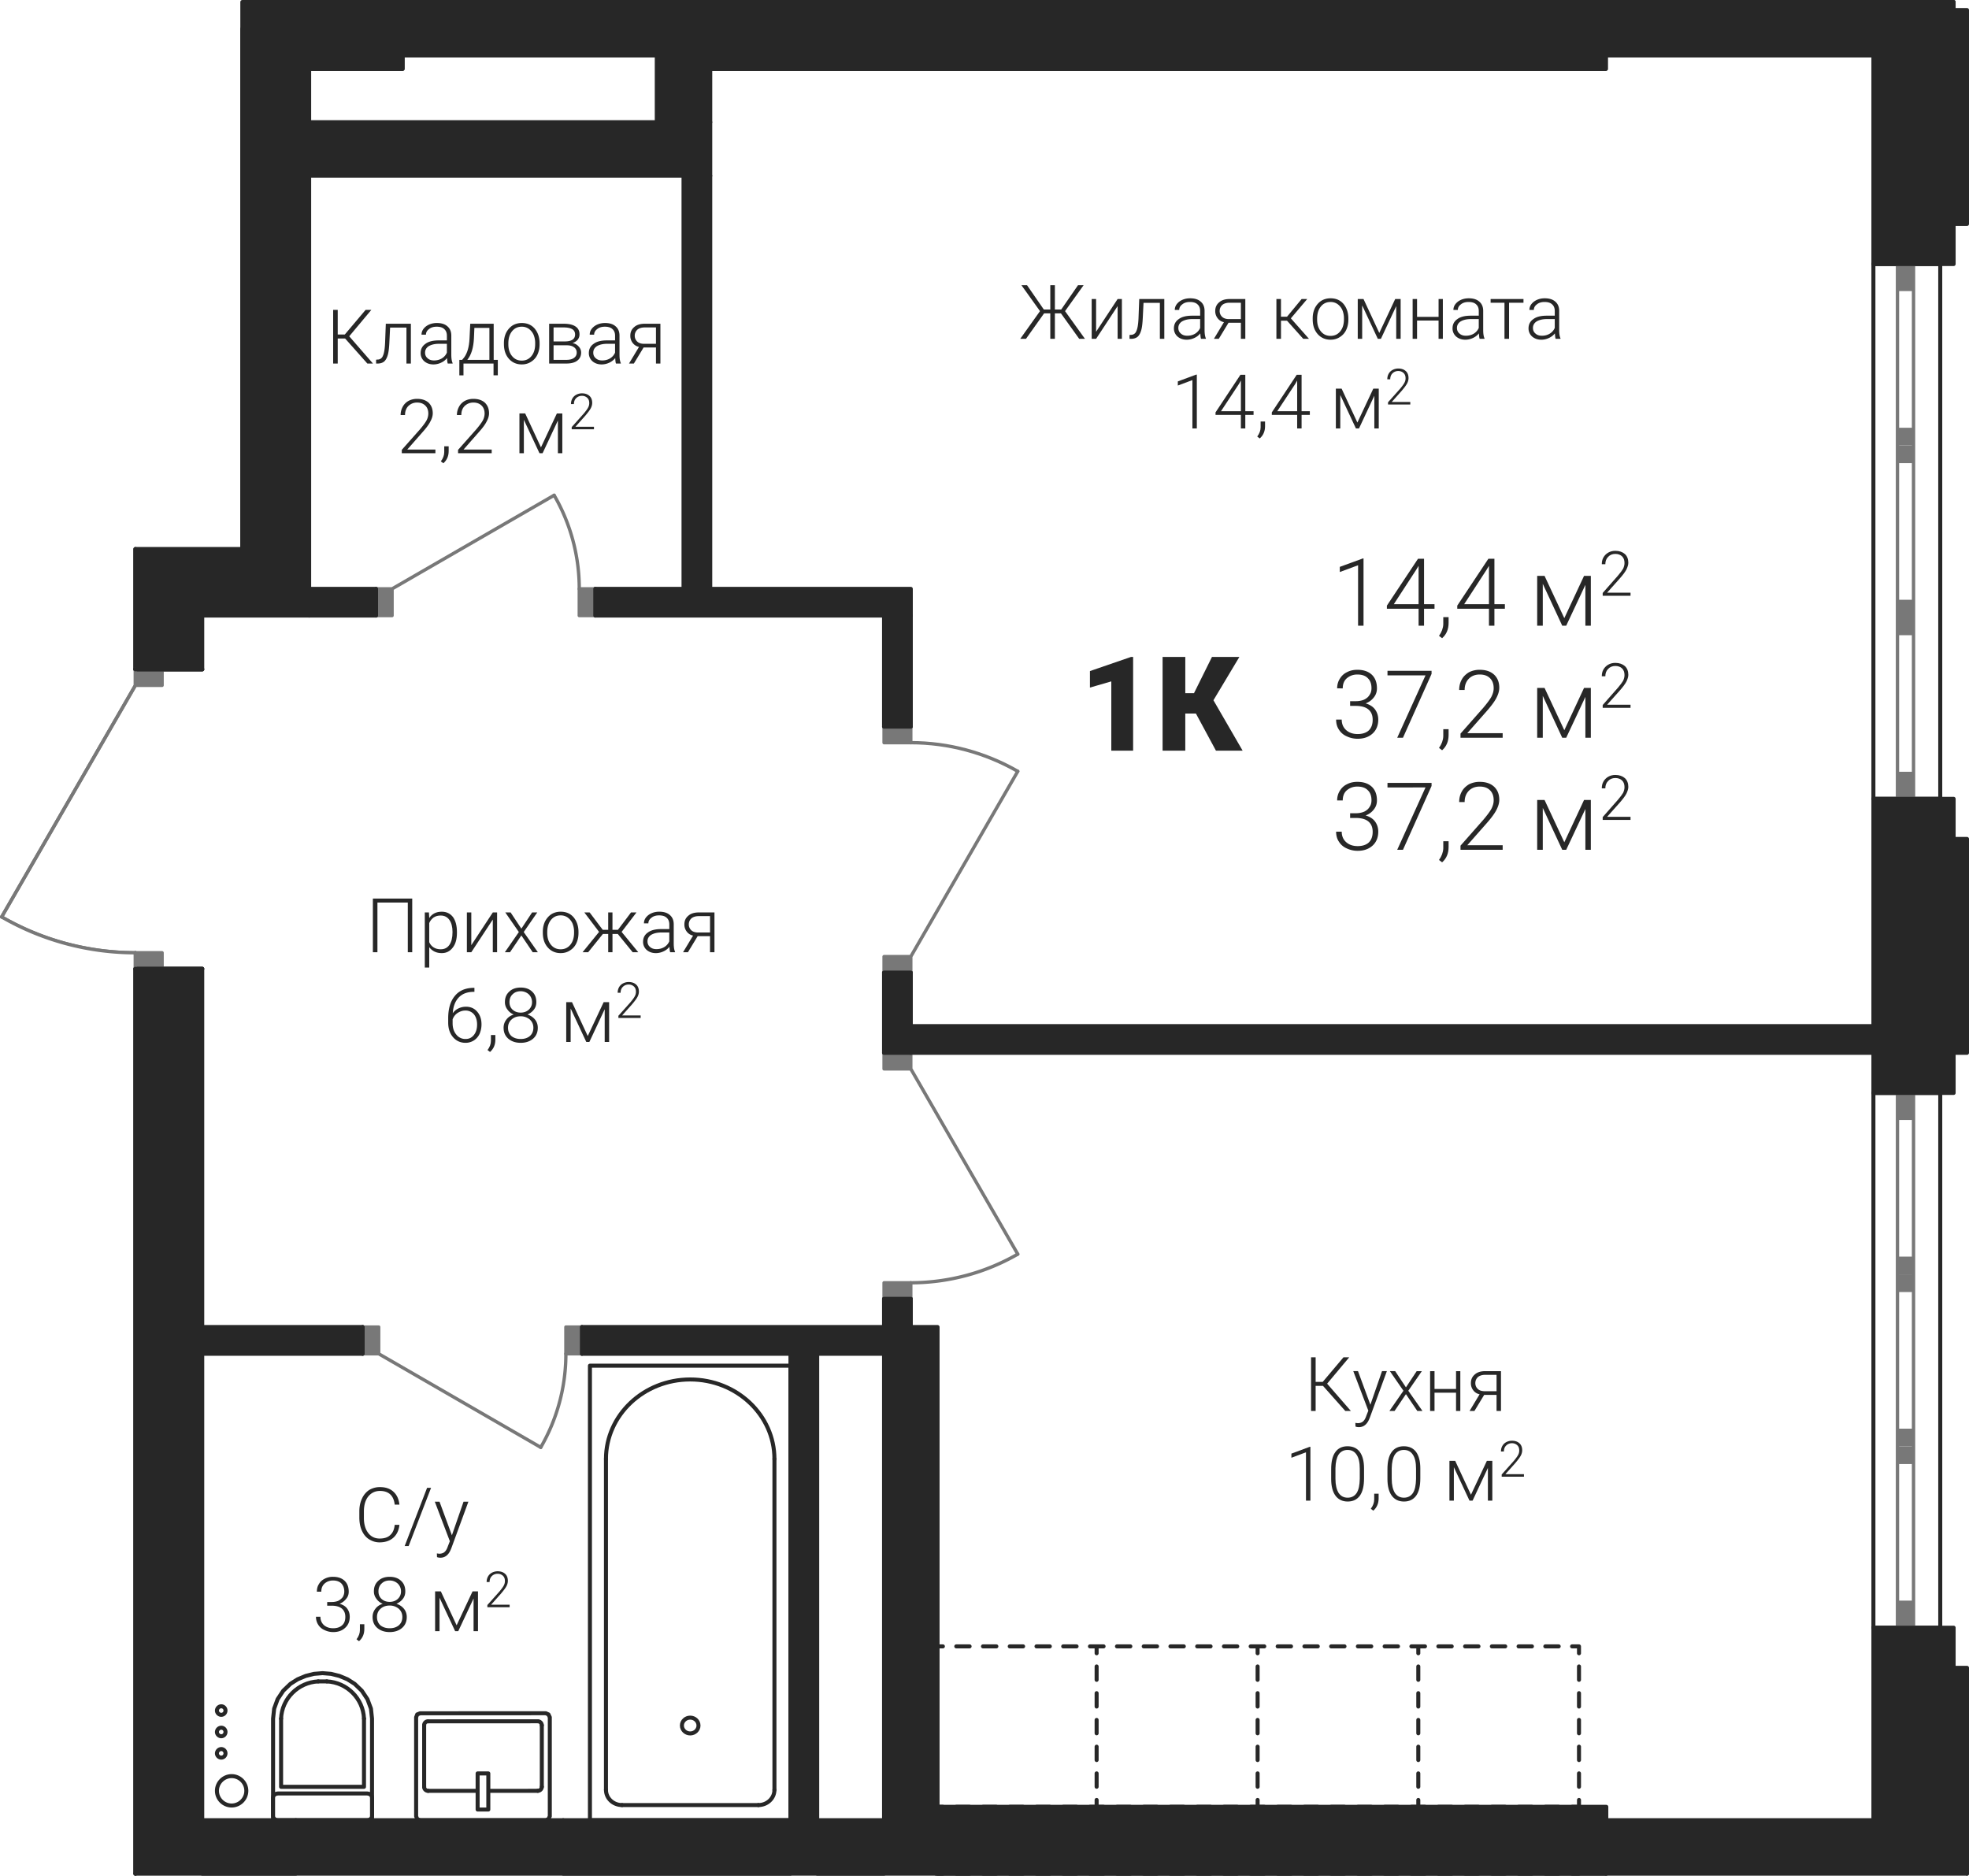 <?xml version='1.0' encoding='utf-8'?>
<ns0:svg xmlns:ns0="http://www.w3.org/2000/svg" xmlns:ns1="http://www.w3.org/1999/xlink" viewBox="0 0 208.737 198.851"><ns0:defs><ns0:clipPath id="a"><ns0:path d="M3121 1146h19v9h-19zm0 0" /></ns0:clipPath><ns0:clipPath id="b"><ns0:path d="m3057.793 1097.184 14.176-24.551v-14.453h11.336v-57.992h211.183v198.425h-222.52v-97.632l-4.933-.43-4.762-1.278z" clip-rule="evenodd" /></ns0:clipPath><ns0:clipPath id="c"><ns0:path d="M3121 1189h3v3h-3zm0 0" /></ns0:clipPath><ns0:clipPath id="d"><ns0:path d="m3057.793 1097.184 14.176-24.551v-14.453h11.336v-57.992h211.183v198.425h-222.52v-97.632l-4.933-.43-4.762-1.278z" clip-rule="evenodd" /></ns0:clipPath><ns0:clipPath id="e"><ns0:path d="M3137 1189h3v3h-3zm0 0" /></ns0:clipPath><ns0:clipPath id="f"><ns0:path d="m3057.793 1097.184 14.176-24.551v-14.453h11.336v-57.992h211.183v198.425h-222.52v-97.632l-4.933-.43-4.762-1.278z" clip-rule="evenodd" /></ns0:clipPath><ns0:clipPath id="g"><ns0:path d="M3129 1181h3v3h-3zm0 0" /></ns0:clipPath><ns0:clipPath id="h"><ns0:path d="m3057.793 1097.184 14.176-24.551v-14.453h11.336v-57.992h211.183v198.425h-222.52v-97.632l-4.933-.43-4.762-1.278z" clip-rule="evenodd" /></ns0:clipPath><ns0:clipPath id="i"><ns0:path d="M3114 1189h2v2h-2zm0 0" /></ns0:clipPath><ns0:clipPath id="j"><ns0:path d="m3057.793 1097.184 14.176-24.551v-14.453h11.336v-57.992h211.183v198.425h-222.52v-97.632l-4.933-.43-4.762-1.278z" clip-rule="evenodd" /></ns0:clipPath><ns0:clipPath id="k"><ns0:path d="M3114 1182h2v2h-2zm0 0" /></ns0:clipPath><ns0:clipPath id="l"><ns0:path d="m3057.793 1097.184 14.176-24.551v-14.453h11.336v-57.992h211.183v198.425h-222.52v-97.632l-4.933-.43-4.762-1.278z" clip-rule="evenodd" /></ns0:clipPath><ns0:clipPath id="m"><ns0:path d="M3102 1182h2v2h-2zm0 0" /></ns0:clipPath><ns0:clipPath id="n"><ns0:path d="m3057.793 1097.184 14.176-24.551v-14.453h11.336v-57.992h211.183v198.425h-222.52v-97.632l-4.933-.43-4.762-1.278z" clip-rule="evenodd" /></ns0:clipPath><ns0:clipPath id="o"><ns0:path d="M3102 1189h2v2h-2zm0 0" /></ns0:clipPath><ns0:clipPath id="p"><ns0:path d="m3057.793 1097.184 14.176-24.551v-14.453h11.336v-57.992h211.183v198.425h-222.52v-97.632l-4.933-.43-4.762-1.278z" clip-rule="evenodd" /></ns0:clipPath><ns0:clipPath id="q"><ns0:path d="M3092 1178h5v5h-5zm0 0" /></ns0:clipPath><ns0:clipPath id="r"><ns0:path d="m3057.793 1097.184 14.176-24.551v-14.453h11.336v-57.992h211.183v198.425h-222.52v-97.632l-4.933-.43-4.762-1.278z" clip-rule="evenodd" /></ns0:clipPath><ns0:clipPath id="s"><ns0:path d="M3087 1178h5v5h-5zm0 0" /></ns0:clipPath><ns0:clipPath id="t"><ns0:path d="m3057.793 1097.184 14.176-24.551v-14.453h11.336v-57.992h211.183v198.425h-222.52v-97.632l-4.933-.43-4.762-1.278z" clip-rule="evenodd" /></ns0:clipPath><ns0:clipPath id="u"><ns0:path d="M3063 1028h10v4h-10zm0 0" /></ns0:clipPath><ns0:clipPath id="v"><ns0:path d="m3057.793 1097.184 14.176-24.551v-14.453h11.336v-57.992h211.183v198.425h-222.52v-97.632l-4.933-.43-4.762-1.278z" clip-rule="evenodd" /></ns0:clipPath><ns0:clipPath id="w"><ns0:path d="M3063 1031h10v3h-10zm0 0" /></ns0:clipPath><ns0:clipPath id="x"><ns0:path d="m3057.793 1097.184 14.176-24.551v-14.453h11.336v-57.992h211.183v198.425h-222.52v-97.632l-4.933-.43-4.762-1.278z" clip-rule="evenodd" /></ns0:clipPath><ns0:clipPath id="y"><ns0:path d="M3080 1188h4v4h-4zm0 0" /></ns0:clipPath><ns0:clipPath id="z"><ns0:path d="m3057.793 1097.184 14.176-24.551v-14.453h11.336v-57.992h211.183v198.425h-222.52v-97.632l-4.933-.43-4.762-1.278z" clip-rule="evenodd" /></ns0:clipPath><ns0:clipPath id="A"><ns0:path d="M3080 1185h2v2h-2zm0 0" /></ns0:clipPath><ns0:clipPath id="B"><ns0:path d="m3057.793 1097.184 14.176-24.551v-14.453h11.336v-57.992h211.183v198.425h-222.52v-97.632l-4.933-.43-4.762-1.278z" clip-rule="evenodd" /></ns0:clipPath><ns0:clipPath id="C"><ns0:path d="M3080 1182h2v3h-2zm0 0" /></ns0:clipPath><ns0:clipPath id="D"><ns0:path d="m3057.793 1097.184 14.176-24.551v-14.453h11.336v-57.992h211.183v198.425h-222.52v-97.632l-4.933-.43-4.762-1.278z" clip-rule="evenodd" /></ns0:clipPath><ns0:clipPath id="E"><ns0:path d="M3080 1180h2v2h-2zm0 0" /></ns0:clipPath><ns0:clipPath id="F"><ns0:path d="m3057.793 1097.184 14.176-24.551v-14.453h11.336v-57.992h211.183v198.425h-222.52v-97.632l-4.933-.43-4.762-1.278z" clip-rule="evenodd" /></ns0:clipPath><ns0:clipPath id="G"><ns0:path d="M3095 1157h13v9h-13zm0 0" /></ns0:clipPath><ns0:clipPath id="H"><ns0:path d="m3057.793 1097.184 14.176-24.551v-14.453h11.336v-57.992h211.183v198.425h-222.52v-97.632l-4.933-.43-4.762-1.278z" clip-rule="evenodd" /></ns0:clipPath><ns0:clipPath id="L"><ns0:path d="M3091 1167h10v7h-10zm0 0" /></ns0:clipPath><ns0:clipPath id="M"><ns0:path d="m3057.793 1097.184 14.176-24.551v-14.453h11.336v-57.992h211.183v198.425h-222.52v-97.632l-4.933-.43-4.762-1.278z" clip-rule="evenodd" /></ns0:clipPath><ns0:clipPath id="Q"><ns0:path d="M3101 1172h1v1h-1zm0 0" /></ns0:clipPath><ns0:clipPath id="R"><ns0:path d="m3057.793 1097.184 14.176-24.551v-14.453h11.336v-57.992h211.183v198.425h-222.52v-97.632l-4.933-.43-4.762-1.278z" clip-rule="evenodd" /></ns0:clipPath><ns0:clipPath id="T"><ns0:path d="M3103 1168h6v5h-6zm0 0" /></ns0:clipPath><ns0:clipPath id="U"><ns0:path d="m3057.793 1097.184 14.176-24.551v-14.453h11.336v-57.992h211.183v198.425h-222.52v-97.632l-4.933-.43-4.762-1.278z" clip-rule="evenodd" /></ns0:clipPath><ns0:clipPath id="W"><ns0:path d="M3109 1166h3v5h-3zm0 0" /></ns0:clipPath><ns0:clipPath id="X"><ns0:path d="m3057.793 1097.184 14.176-24.551v-14.453h11.336v-57.992h211.183v198.425h-222.52v-97.632l-4.933-.43-4.762-1.278z" clip-rule="evenodd" /></ns0:clipPath><ns0:clipPath id="Z"><ns0:path d="M3196 1143h21v9h-21zm0 0" /></ns0:clipPath><ns0:clipPath id="aa"><ns0:path d="m3057.793 1097.184 14.176-24.551v-14.453h11.336v-57.992h211.183v198.425h-222.52v-97.632l-4.933-.43-4.762-1.278z" clip-rule="evenodd" /></ns0:clipPath><ns0:clipPath id="af"><ns0:path d="M3194 1153h15v8h-15zm0 0" /></ns0:clipPath><ns0:clipPath id="ag"><ns0:path d="m3057.793 1097.184 14.176-24.551v-14.453h11.336v-57.992h211.183v198.425h-222.52v-97.632l-4.933-.43-4.762-1.278z" clip-rule="evenodd" /></ns0:clipPath><ns0:clipPath id="aj"><ns0:path d="M3208 1159h1v1h-1zm0 0" /></ns0:clipPath><ns0:clipPath id="ak"><ns0:path d="m3057.793 1097.184 14.176-24.551v-14.453h11.336v-57.992h211.183v198.425h-222.52v-97.632l-4.933-.43-4.762-1.278z" clip-rule="evenodd" /></ns0:clipPath><ns0:clipPath id="al"><ns0:path d="M3211 1154h5v6h-5zm0 0" /></ns0:clipPath><ns0:clipPath id="am"><ns0:path d="m3057.793 1097.184 14.176-24.551v-14.453h11.336v-57.992h211.183v198.425h-222.52v-97.632l-4.933-.43-4.762-1.278z" clip-rule="evenodd" /></ns0:clipPath><ns0:clipPath id="an"><ns0:path d="M3216 1152h4v5h-4zm0 0" /></ns0:clipPath><ns0:clipPath id="ao"><ns0:path d="m3057.793 1097.184 14.176-24.551v-14.453h11.336v-57.992h211.183v198.425h-222.52v-97.632l-4.933-.43-4.762-1.278z" clip-rule="evenodd" /></ns0:clipPath><ns0:clipPath id="ap"><ns0:path d="M3165 1030h26v6h-26zm0 0" /></ns0:clipPath><ns0:clipPath id="aq"><ns0:path d="m3057.793 1097.184 14.176-24.551v-14.453h11.336v-57.992h211.183v198.425h-222.52v-97.632l-4.933-.43-4.762-1.278z" clip-rule="evenodd" /></ns0:clipPath><ns0:clipPath id="av"><ns0:path d="M3192 1031h32v5h-32zm0 0" /></ns0:clipPath><ns0:clipPath id="aw"><ns0:path d="m3057.793 1097.184 14.176-24.551v-14.453h11.336v-57.992h211.183v198.425h-222.52v-97.632l-4.933-.43-4.762-1.278z" clip-rule="evenodd" /></ns0:clipPath><ns0:clipPath id="aA"><ns0:path d="M3182 1039h15v8h-15zm0 0" /></ns0:clipPath><ns0:clipPath id="aB"><ns0:path d="m3057.793 1097.184 14.176-24.551v-14.453h11.336v-57.992h211.183v198.425h-222.52v-97.632l-4.933-.43-4.762-1.278z" clip-rule="evenodd" /></ns0:clipPath><ns0:clipPath id="aD"><ns0:path d="M3196 1045h1v1h-1zm0 0" /></ns0:clipPath><ns0:clipPath id="aE"><ns0:path d="m3057.793 1097.184 14.176-24.551v-14.453h11.336v-57.992h211.183v198.425h-222.52v-97.632l-4.933-.43-4.762-1.278z" clip-rule="evenodd" /></ns0:clipPath><ns0:clipPath id="aF"><ns0:path d="M3199 1041h5v5h-5zm0 0" /></ns0:clipPath><ns0:clipPath id="aG"><ns0:path d="m3057.793 1097.184 14.176-24.551v-14.453h11.336v-57.992h211.183v198.425h-222.52v-97.632l-4.933-.43-4.762-1.278z" clip-rule="evenodd" /></ns0:clipPath><ns0:clipPath id="aH"><ns0:path d="M3204 1039h4v4h-4zm0 0" /></ns0:clipPath><ns0:clipPath id="aI"><ns0:path d="m3057.793 1097.184 14.176-24.551v-14.453h11.336v-57.992h211.183v198.425h-222.52v-97.632l-4.933-.43-4.762-1.278z" clip-rule="evenodd" /></ns0:clipPath><ns0:clipPath id="aJ"><ns0:path d="M3097 1095h37v8h-37zm0 0" /></ns0:clipPath><ns0:clipPath id="aK"><ns0:path d="m3057.793 1097.184 14.176-24.551v-14.453h11.336v-57.992h211.183v198.425h-222.52v-97.632l-4.933-.43-4.762-1.278z" clip-rule="evenodd" /></ns0:clipPath><ns0:clipPath id="aO"><ns0:path d="M3105 1104h10v8h-10zm0 0" /></ns0:clipPath><ns0:clipPath id="aP"><ns0:path d="m3057.793 1097.184 14.176-24.551v-14.453h11.336v-57.992h211.183v198.425h-222.52v-97.632l-4.933-.43-4.762-1.278z" clip-rule="evenodd" /></ns0:clipPath><ns0:clipPath id="aR"><ns0:path d="M3115 1110h1v1h-1zm0 0" /></ns0:clipPath><ns0:clipPath id="aS"><ns0:path d="m3057.793 1097.184 14.176-24.551v-14.453h11.336v-57.992h211.183v198.425h-222.52v-97.632l-4.933-.43-4.762-1.278z" clip-rule="evenodd" /></ns0:clipPath><ns0:clipPath id="aT"><ns0:path d="M3117 1106h6v5h-6zm0 0" /></ns0:clipPath><ns0:clipPath id="aU"><ns0:path d="m3057.793 1097.184 14.176-24.551v-14.453h11.336v-57.992h211.183v198.425h-222.52v-97.632l-4.933-.43-4.762-1.278z" clip-rule="evenodd" /></ns0:clipPath><ns0:clipPath id="aV"><ns0:path d="M3123 1104h3v4h-3zm0 0" /></ns0:clipPath><ns0:clipPath id="aW"><ns0:path d="m3057.793 1097.184 14.176-24.551v-14.453h11.336v-57.992h211.183v198.425h-222.52v-97.632l-4.933-.43-4.762-1.278z" clip-rule="evenodd" /></ns0:clipPath><ns0:clipPath id="aX"><ns0:path d="M3092 1032h36v8h-36zm0 0" /></ns0:clipPath><ns0:clipPath id="aY"><ns0:path d="m3057.793 1097.184 14.176-24.551v-14.453h11.336v-57.992h211.183v198.425h-222.52v-97.632l-4.933-.43-4.762-1.278z" clip-rule="evenodd" /></ns0:clipPath><ns0:clipPath id="bb"><ns0:path d="M3100 1042h10v8h-10zm0 0" /></ns0:clipPath><ns0:clipPath id="bc"><ns0:path d="m3057.793 1097.184 14.176-24.551v-14.453h11.336v-57.992h211.183v198.425h-222.52v-97.632l-4.933-.43-4.762-1.278z" clip-rule="evenodd" /></ns0:clipPath><ns0:clipPath id="be"><ns0:path d="M3110 1048h1v1h-1zm0 0" /></ns0:clipPath><ns0:clipPath id="bf"><ns0:path d="m3057.793 1097.184 14.176-24.551v-14.453h11.336v-57.992h211.183v198.425h-222.52v-97.632l-4.933-.43-4.762-1.278z" clip-rule="evenodd" /></ns0:clipPath><ns0:clipPath id="bg"><ns0:path d="M3112 1043h6v6h-6zm0 0" /></ns0:clipPath><ns0:clipPath id="bh"><ns0:path d="m3057.793 1097.184 14.176-24.551v-14.453h11.336v-57.992h211.183v198.425h-222.52v-97.632l-4.933-.43-4.762-1.278z" clip-rule="evenodd" /></ns0:clipPath><ns0:clipPath id="bi"><ns0:path d="M3118 1041h3v5h-3zm0 0" /></ns0:clipPath><ns0:clipPath id="bj"><ns0:path d="m3057.793 1097.184 14.176-24.551v-14.453h11.336v-57.992h211.183v198.425h-222.52v-97.632l-4.933-.43-4.762-1.278z" clip-rule="evenodd" /></ns0:clipPath><ns0:clipPath id="bk"><ns0:path d="M3199 1059h4v8h-4zm0 0" /></ns0:clipPath><ns0:clipPath id="bl"><ns0:path d="m3057.793 1097.184 14.176-24.551v-14.453h11.336v-57.992h211.183v198.425h-222.52v-97.632l-4.933-.43-4.762-1.278z" clip-rule="evenodd" /></ns0:clipPath><ns0:clipPath id="bn"><ns0:path d="M3204 1059h6v8h-6zm0 0" /></ns0:clipPath><ns0:clipPath id="bo"><ns0:path d="m3057.793 1097.184 14.176-24.551v-14.453h11.336v-57.992h211.183v198.425h-222.52v-97.632l-4.933-.43-4.762-1.278z" clip-rule="evenodd" /></ns0:clipPath><ns0:clipPath id="bq"><ns0:path d="M3210 1065h2v3h-2zm0 0" /></ns0:clipPath><ns0:clipPath id="br"><ns0:path d="m3057.793 1097.184 14.176-24.551v-14.453h11.336v-57.992h211.183v198.425h-222.52v-97.632l-4.933-.43-4.762-1.278z" clip-rule="evenodd" /></ns0:clipPath><ns0:clipPath id="bt"><ns0:path d="M3212 1059h6v8h-6zm0 0" /></ns0:clipPath><ns0:clipPath id="bu"><ns0:path d="m3057.793 1097.184 14.176-24.551v-14.453h11.336v-57.992h211.183v198.425h-222.52v-97.632l-4.933-.43-4.762-1.278z" clip-rule="evenodd" /></ns0:clipPath><ns0:clipPath id="bv"><ns0:path d="M3217 1066h1v1h-1zm0 0" /></ns0:clipPath><ns0:clipPath id="bw"><ns0:path d="m3057.793 1097.184 14.176-24.551v-14.453h11.336v-57.992h211.183v198.425h-222.52v-97.632l-4.933-.43-4.762-1.278z" clip-rule="evenodd" /></ns0:clipPath><ns0:clipPath id="by"><ns0:path d="M3220 1061h7v6h-7zm0 0" /></ns0:clipPath><ns0:clipPath id="bz"><ns0:path d="m3057.793 1097.184 14.176-24.551v-14.453h11.336v-57.992h211.183v198.425h-222.52v-97.632l-4.933-.43-4.762-1.278z" clip-rule="evenodd" /></ns0:clipPath><ns0:clipPath id="bB"><ns0:path d="M3227 1058h4v6h-4zm0 0" /></ns0:clipPath><ns0:clipPath id="bC"><ns0:path d="m3057.793 1097.184 14.176-24.551v-14.453h11.336v-57.992h211.183v198.425h-222.52v-97.632l-4.933-.43-4.762-1.278z" clip-rule="evenodd" /></ns0:clipPath><ns0:clipPath id="bE"><ns0:path d="M3199 1070h5v9h-5zm0 0" /></ns0:clipPath><ns0:clipPath id="bF"><ns0:path d="m3057.793 1097.184 14.176-24.551v-14.453h11.336v-57.992h211.183v198.425h-222.52v-97.632l-4.933-.43-4.762-1.278z" clip-rule="evenodd" /></ns0:clipPath><ns0:clipPath id="bH"><ns0:path d="M3204 1071h6v8h-6zm0 0" /></ns0:clipPath><ns0:clipPath id="bI"><ns0:path d="m3057.793 1097.184 14.176-24.551v-14.453h11.336v-57.992h211.183v198.425h-222.52v-97.632l-4.933-.43-4.762-1.278z" clip-rule="evenodd" /></ns0:clipPath><ns0:clipPath id="bK"><ns0:path d="M3210 1077h2v3h-2zm0 0" /></ns0:clipPath><ns0:clipPath id="bL"><ns0:path d="m3057.793 1097.184 14.176-24.551v-14.453h11.336v-57.992h211.183v198.425h-222.52v-97.632l-4.933-.43-4.762-1.278z" clip-rule="evenodd" /></ns0:clipPath><ns0:clipPath id="bM"><ns0:path d="M3212 1070h5v9h-5zm0 0" /></ns0:clipPath><ns0:clipPath id="bN"><ns0:path d="m3057.793 1097.184 14.176-24.551v-14.453h11.336v-57.992h211.183v198.425h-222.52v-97.632l-4.933-.43-4.762-1.278z" clip-rule="evenodd" /></ns0:clipPath><ns0:clipPath id="bP"><ns0:path d="M3217 1078h1v1h-1zm0 0" /></ns0:clipPath><ns0:clipPath id="bQ"><ns0:path d="m3057.793 1097.184 14.176-24.551v-14.453h11.336v-57.992h211.183v198.425h-222.52v-97.632l-4.933-.43-4.762-1.278z" clip-rule="evenodd" /></ns0:clipPath><ns0:clipPath id="bR"><ns0:path d="M3220 1072h7v7h-7zm0 0" /></ns0:clipPath><ns0:clipPath id="bS"><ns0:path d="m3057.793 1097.184 14.176-24.551v-14.453h11.336v-57.992h211.183v198.425h-222.52v-97.632l-4.933-.43-4.762-1.278z" clip-rule="evenodd" /></ns0:clipPath><ns0:clipPath id="bT"><ns0:path d="M3227 1070h4v6h-4zm0 0" /></ns0:clipPath><ns0:clipPath id="bU"><ns0:path d="m3057.793 1097.184 14.176-24.551v-14.453h11.336v-57.992h211.183v198.425h-222.52v-97.632l-4.933-.43-4.762-1.278z" clip-rule="evenodd" /></ns0:clipPath><ns0:clipPath id="bV"><ns0:path d="M3199 1082h5v9h-5zm0 0" /></ns0:clipPath><ns0:clipPath id="bW"><ns0:path d="m3057.793 1097.184 14.176-24.551v-14.453h11.336v-57.992h211.183v198.425h-222.52v-97.632l-4.933-.43-4.762-1.278z" clip-rule="evenodd" /></ns0:clipPath><ns0:clipPath id="bX"><ns0:path d="M3204 1082h6v9h-6zm0 0" /></ns0:clipPath><ns0:clipPath id="bY"><ns0:path d="m3057.793 1097.184 14.176-24.551v-14.453h11.336v-57.992h211.183v198.425h-222.52v-97.632l-4.933-.43-4.762-1.278z" clip-rule="evenodd" /></ns0:clipPath><ns0:clipPath id="bZ"><ns0:path d="M3210 1089h2v3h-2zm0 0" /></ns0:clipPath><ns0:clipPath id="ca"><ns0:path d="m3057.793 1097.184 14.176-24.551v-14.453h11.336v-57.992h211.183v198.425h-222.52v-97.632l-4.933-.43-4.762-1.278z" clip-rule="evenodd" /></ns0:clipPath><ns0:clipPath id="cb"><ns0:path d="M3212 1082h5v9h-5zm0 0" /></ns0:clipPath><ns0:clipPath id="cc"><ns0:path d="m3057.793 1097.184 14.176-24.551v-14.453h11.336v-57.992h211.183v198.425h-222.52v-97.632l-4.933-.43-4.762-1.278z" clip-rule="evenodd" /></ns0:clipPath><ns0:clipPath id="cd"><ns0:path d="M3217 1090h1v1h-1zm0 0" /></ns0:clipPath><ns0:clipPath id="ce"><ns0:path d="m3057.793 1097.184 14.176-24.551v-14.453h11.336v-57.992h211.183v198.425h-222.52v-97.632l-4.933-.43-4.762-1.278z" clip-rule="evenodd" /></ns0:clipPath><ns0:clipPath id="cf"><ns0:path d="M3220 1084h7v7h-7zm0 0" /></ns0:clipPath><ns0:clipPath id="cg"><ns0:path d="m3057.793 1097.184 14.176-24.551v-14.453h11.336v-57.992h211.183v198.425h-222.52v-97.632l-4.933-.43-4.762-1.278z" clip-rule="evenodd" /></ns0:clipPath><ns0:clipPath id="ch"><ns0:path d="M3227 1082h4v5h-4zm0 0" /></ns0:clipPath><ns0:clipPath id="ci"><ns0:path d="m3057.793 1097.184 14.176-24.551v-14.453h11.336v-57.992h211.183v198.425h-222.52v-97.632l-4.933-.43-4.762-1.278z" clip-rule="evenodd" /></ns0:clipPath><ns0:clipPath id="cj"><ns0:path d="M3173 1069h5v11h-5zm0 0" /></ns0:clipPath><ns0:clipPath id="ck"><ns0:path d="m3057.793 1097.184 14.176-24.551v-14.453h11.336v-57.992h211.183v198.425h-222.52v-97.632l-4.933-.43-4.762-1.278z" clip-rule="evenodd" /></ns0:clipPath><ns0:clipPath id="cm"><ns0:path d="M3180 1069h10v11h-10zm0 0" /></ns0:clipPath><ns0:clipPath id="cn"><ns0:path d="m3057.793 1097.184 14.176-24.551v-14.453h11.336v-57.992h211.183v198.425h-222.52v-97.632l-4.933-.43-4.762-1.278z" clip-rule="evenodd" /></ns0:clipPath><ns0:clipPath id="cp"><ns0:path d="M3114 1143h4v11h-4zm0 0" /></ns0:clipPath><ns0:clipPath id="cq"><ns0:path d="m3057.793 1097.184 14.176-24.551v-14.453h11.336v-57.992h211.183v198.425h-222.52v-97.632l-4.933-.43-4.762-1.278z" clip-rule="evenodd" /></ns0:clipPath><ns0:clipPath id="cr"><ns0:path d="M3057 1097h16v5h-16zm0 0" /></ns0:clipPath><ns0:clipPath id="cs"><ns0:path d="m3057.793 1097.184 14.176-24.551v-14.453h11.336v-57.992h211.183v198.425h-222.52v-97.632l-4.933-.43-4.762-1.278z" clip-rule="evenodd" /></ns0:clipPath><ns0:clipPath id="ct"><ns0:path d="M3153 1132h13v5h-13zm0 0" /></ns0:clipPath><ns0:clipPath id="cu"><ns0:path d="m3057.793 1097.184 14.176-24.551v-14.453h11.336v-57.992h211.183v198.425h-222.52v-97.632l-4.933-.43-4.762-1.278z" clip-rule="evenodd" /></ns0:clipPath><ns0:clipPath id="cv"><ns0:path d="M3153 1078h13v4h-13zm0 0" /></ns0:clipPath><ns0:clipPath id="cw"><ns0:path d="m3057.793 1097.184 14.176-24.551v-14.453h11.336v-57.992h211.183v198.425h-222.52v-97.632l-4.933-.43-4.762-1.278z" clip-rule="evenodd" /></ns0:clipPath><ns0:clipPath id="cx"><ns0:path d="M3116 1052h4v11h-4zm0 0" /></ns0:clipPath><ns0:clipPath id="cy"><ns0:path d="m3057.793 1097.184 14.176-24.551v-14.453h11.336v-57.992h211.183v198.425h-222.52v-97.632l-4.933-.43-4.762-1.278z" clip-rule="evenodd" /></ns0:clipPath><ns0:path id="I" d="M4.75-1.766c-.062.594-.281 1.047-.656 1.375-.36.313-.844.485-1.453.485-.422 0-.782-.125-1.11-.328S.953-.75.781-1.125C.594-1.515.516-1.953.5-2.453v-.735q0-.772.281-1.359a2.14 2.14 0 0 1 .75-.906 2.2 2.2 0 0 1 1.157-.313c.609 0 1.093.172 1.437.5.36.329.563.782.625 1.36h-.5c-.11-.969-.64-1.453-1.562-1.453-.516 0-.922.203-1.235.578-.312.39-.469.922-.469 1.61v.687c0 .656.157 1.187.454 1.578.296.39.703.594 1.203.594.515 0 .89-.125 1.14-.375q.399-.352.469-1.079Zm0 0" /><ns0:path id="J" d="M.531.484H.11l2.375-6.171h.422Zm0 0" /><ns0:path id="K" d="M1.938-.656 3.172-4.22h.515L1.876.72l-.094.219c-.234.515-.593.78-1.062.78a1 1 0 0 1-.36-.062l-.015-.39.25.03c.219 0 .422-.062.547-.171.14-.11.265-.312.359-.594L1.72-.03.125-4.22h.5zm0 0" /><ns0:path id="N" d="M1.563-3.094h.5c.25 0 .5-.047.703-.14.187-.11.343-.235.453-.391.094-.172.156-.36.156-.578 0-.36-.11-.64-.312-.86-.204-.203-.5-.312-.891-.312-.36 0-.656.125-.89.328-.235.219-.344.5-.344.86h-.47c0-.297.063-.579.22-.813.14-.25.359-.437.609-.562a1.85 1.85 0 0 1 .875-.204c.531 0 .937.141 1.234.422s.438.672.438 1.157c0 .28-.078.53-.266.75a1.6 1.6 0 0 1-.703.53c.344.095.625.266.797.5.187.25.281.532.281.876 0 .484-.156.875-.484 1.172-.313.297-.735.453-1.266.453-.344 0-.656-.078-.937-.219a1.45 1.45 0 0 1-.657-.562 1.5 1.5 0 0 1-.234-.844h.469q0 .54.375.89c.265.22.578.329.984.329.39 0 .719-.11.938-.313.234-.203.343-.5.343-.89 0-.391-.125-.673-.375-.891-.234-.188-.593-.297-1.062-.297h-.485Zm0 0" /><ns0:path id="O" d="M.5 1.063.234.859C.47.547.594.22.594-.125v-.61h.469v.5c0 .532-.188.97-.563 1.297m0 0" /><ns0:path id="P" d="M3.875-4.219c0 .297-.078.563-.25.782a1.67 1.67 0 0 1-.687.53c.328.11.593.282.796.532s.297.547.297.875c0 .484-.172.875-.5 1.156-.328.282-.765.438-1.312.438S1.234-.062.906-.344c-.328-.281-.5-.672-.5-1.156 0-.328.094-.61.297-.875.188-.25.438-.422.781-.531a1.44 1.44 0 0 1-.671-.531 1.24 1.24 0 0 1-.266-.782c0-.484.156-.843.469-1.125.297-.281.703-.422 1.203-.422s.906.141 1.203.422c.312.282.453.657.453 1.125M3.563-1.5c0-.36-.126-.64-.376-.875a1.47 1.47 0 0 0-.968-.344c-.39 0-.719.11-.969.344-.25.219-.375.516-.375.875 0 .36.125.656.36.875.25.203.577.313.984.313.406 0 .734-.11.969-.313.25-.219.374-.516.374-.875m-.141-2.719c0-.328-.125-.61-.344-.828a1.27 1.27 0 0 0-.86-.328c-.359 0-.64.11-.859.328-.218.203-.328.484-.328.828q0 .492.328.797c.22.203.5.313.86.313.344 0 .64-.11.86-.313a1.05 1.05 0 0 0 .343-.797m0 0" /><ns0:path id="V" d="m2.938-.625 1.687-3.594h.578V0h-.469v-3.469L3.11 0h-.328L1.125-3.547V0H.656v-4.219h.61zm0 0" /><ns0:path id="ab" d="M2-2.656h-.781V0H.734v-5.687h.485v2.609h.75l2.203-2.61h.61L2.437-2.89 4.953 0H4.36zm0 0" /><ns0:path id="ac" d="m1.938-2.5 1.14-1.719h.547L2.188-2.14 3.688 0H3.14L1.938-1.781.734 0H.188l1.484-2.14L.234-4.22h.563zm0 0" /><ns0:path id="ad" d="M3.844 0H3.39v-1.937H1.109V0H.641v-4.219h.468v1.89h2.282v-1.89h.453Zm0 0" /><ns0:path id="ae" d="M3.688-4.219V0h-.47v-1.703H1.907L.875 0H.359l1.063-1.766a1.1 1.1 0 0 1-.672-.421 1.2 1.2 0 0 1-.25-.766c0-.39.14-.688.422-.922.265-.234.64-.344 1.11-.344ZM.967-2.953c0 .25.095.453.25.61.157.155.376.234.657.25h1.344v-1.735H2.03c-.328 0-.594.078-.781.234a.85.85 0 0 0-.281.64m0 0" /><ns0:path id="ah" d="M2.703 0h-.469v-5.125l-1.546.578v-.437l1.937-.72h.078zm0 0" /><ns0:path id="ai" d="M3.953-2.375c0 .813-.14 1.422-.437 1.844-.297.406-.72.625-1.297.625-.563 0-1-.219-1.297-.625s-.453-1-.453-1.766v-1.031c0-.797.14-1.406.437-1.813.297-.421.735-.625 1.297-.625.578 0 1 .204 1.297.594.297.406.453.984.453 1.766zM3.5-3.391c0-.656-.11-1.14-.328-1.468-.219-.344-.531-.516-.969-.516-.406 0-.734.172-.953.5-.203.328-.312.797-.328 1.438v1.124c0 .657.125 1.141.328 1.485.234.344.547.516.969.516.406 0 .734-.172.953-.5.219-.344.312-.829.328-1.485zm0 0" /><ns0:path id="ar" d="M4.406-2.703h-.64V0H3.28v-2.703h-.656L.703 0h-.61l2.095-2.937-1.97-2.75h.595l1.78 2.578h.688v-2.578h.485v2.578h.672l1.78-2.578h.595l-1.97 2.75L6.954 0h-.61Zm0 0" /><ns0:path id="as" d="M3.39-4.219h.454V0H3.39v-3.469L1.109 0H.641v-4.219h.468V-.75Zm0 0" /><ns0:path id="at" d="M3.86-4.219V0h-.47v-3.812H1.657l-.078 1.578c-.031.593-.078 1.03-.172 1.343s-.218.532-.375.672C.86-.079.625 0 .344 0H.172v-.406l.14-.016a.585.585 0 0 0 .579-.39q.188-.375.234-1.36l.078-2.047Zm0 0" /><ns0:path id="au" d="M3.266 0c-.047-.125-.063-.328-.079-.578a1.7 1.7 0 0 1-.624.484 1.9 1.9 0 0 1-.813.188c-.406 0-.734-.125-.984-.344a1.13 1.13 0 0 1-.375-.86q0-.632.515-.984c.328-.25.813-.36 1.422-.36h.844v-.483c0-.297-.078-.532-.266-.704-.187-.187-.469-.265-.812-.265-.328 0-.61.078-.813.25-.218.156-.328.36-.328.594H.484c0-.344.157-.626.47-.876.312-.234.702-.359 1.155-.359.47 0 .844.11 1.11.344.281.234.422.562.422 1v2c0 .406.046.703.14.906V0ZM1.813-.328c.312 0 .593-.078.828-.219.25-.156.422-.36.53-.61v-.937h-.827c-.469 0-.828.094-1.094.25-.266.172-.39.407-.39.688 0 .234.078.437.265.593.172.157.39.235.688.235m0 0" /><ns0:path id="ax" d="M1.75-1.922h-.64V0H.624v-4.219h.484v1.875h.641l1.547-1.875h.594L2.156-2.172 4.078 0h-.61Zm0 0" /><ns0:path id="ay" d="M.344-2.172c0-.406.078-.765.234-1.094.172-.328.39-.578.672-.765.281-.172.61-.266.984-.266.563 0 1.016.188 1.36.578.344.406.531.922.531 1.578v.094c0 .422-.078.781-.234 1.11a1.76 1.76 0 0 1-.672.75q-.422.28-.985.28C1.688.094 1.22-.108.875-.5.515-.906.344-1.422.344-2.078Zm.469.125c0 .516.125.922.39 1.25.266.328.61.485 1.031.485.422 0 .766-.157 1.032-.485.265-.328.39-.75.39-1.281v-.094a2.3 2.3 0 0 0-.172-.89 1.57 1.57 0 0 0-.515-.626 1.27 1.27 0 0 0-.735-.218c-.421 0-.765.156-1.03.484-.266.328-.391.766-.391 1.297Zm0 0" /><ns0:path id="az" d="M3.64-3.828H2.11V0h-.485v-3.828H.156v-.39h3.485zm0 0" /><ns0:path id="aC" d="M3.406-1.828h.875v.39h-.875V0h-.469v-1.437H.25v-.266l2.64-3.984h.516Zm-2.578 0h2.11v-3.25l-.204.36Zm0 0" /><ns0:path id="aL" d="M4.906 0h-.468v-5.266h-3.22V0H.735v-5.687h4.172Zm0 0" /><ns0:path id="aM" d="M4-2.062C4-1.406 3.86-.875 3.563-.5c-.297.39-.672.594-1.172.594-.578 0-1.016-.219-1.328-.625v2.156h-.47v-5.844h.438l.032.594c.296-.453.75-.672 1.328-.672.5 0 .89.188 1.187.563.281.39.422.922.422 1.609Zm-.469-.079c0-.546-.11-.968-.328-1.28s-.531-.47-.922-.47c-.297 0-.531.063-.75.204-.187.14-.36.328-.468.593v2.031c.109.25.28.438.484.563s.453.188.734.188c.406 0 .703-.157.922-.47q.328-.468.328-1.359m0 0" /><ns0:path id="aN" d="M3.828-1.937h-.562V0h-.453v-1.937H2.25L.688 0H.094l1.75-2.156L.28-4.22h.563l1.39 1.844h.579V-4.22h.453v1.844h.578l1.39-1.844h.579L4.234-2.156 6 0h-.594Zm0 0" /><ns0:path id="aQ" d="M3.281-5.734v.422h-.047c-.687 0-1.218.187-1.609.593-.39.407-.594.953-.64 1.672.156-.219.359-.39.593-.5.25-.125.516-.187.813-.187.5 0 .89.187 1.187.53.297.345.453.782.453 1.345 0 .375-.078.703-.203 1a1.67 1.67 0 0 1-.61.703c-.25.156-.546.25-.874.25-.547 0-.985-.203-1.328-.594C.672-.906.5-1.406.5-2.047V-2.5c0-1.031.234-1.812.703-2.375.453-.562 1.11-.844 1.969-.86zm-.969 2.406c-.296 0-.562.094-.828.265-.25.172-.421.407-.515.672v.407c0 .484.125.89.39 1.203a1.2 1.2 0 0 0 .985.469c.375 0 .656-.141.89-.438.22-.281.329-.656.329-1.094q0-.656-.329-1.078a1.16 1.16 0 0 0-.921-.406m0 0" /><ns0:path id="aZ" d="m.5-.39.219-.266c.328-.453.515-1.094.562-1.953l.078-1.61h2.485V-.39h.437v1.64h-.453V0H.641v1.25H.203V-.39zm.547 0H3.39v-3.391H1.797L1.75-2.687c-.047 1-.281 1.78-.703 2.296m0 0" /><ns0:path id="ba" d="M.656 0v-4.219h1.547c.547 0 .953.094 1.235.282.296.187.437.468.437.843 0 .219-.062.39-.187.563a1.2 1.2 0 0 1-.563.36c.281.046.484.171.656.358a.91.91 0 0 1 .266.641c0 .375-.14.672-.422.875C3.359-.094 2.953 0 2.469 0Zm.469-1.937v1.546h1.36c.343 0 .609-.062.796-.203a.65.65 0 0 0 .297-.578.65.65 0 0 0-.297-.562c-.187-.141-.453-.203-.797-.203Zm0-.407h1.172c.75 0 1.11-.25 1.11-.734 0-.266-.11-.453-.298-.563-.203-.125-.515-.187-.906-.187H1.125Zm0 0" /><ns0:path id="bd" d="M4.094 0H.53v-.36l1.953-2.202c.313-.376.547-.688.672-.922a1.6 1.6 0 0 0 .188-.72c0-.359-.11-.64-.313-.843-.219-.219-.515-.328-.875-.328-.39 0-.687.14-.937.375-.235.25-.344.563-.344.953H.406c0-.328.078-.61.219-.875.14-.266.344-.469.61-.625a1.96 1.96 0 0 1 .921-.219c.516 0 .922.141 1.219.407.281.28.438.64.438 1.125 0 .265-.079.547-.25.859-.157.328-.454.719-.876 1.188L1.11-.391h2.985Zm0 0" /><ns0:path id="Y" d="M2.703 0H.343v-.234l1.298-1.453c.203-.25.359-.454.437-.61a.96.96 0 0 0 .125-.469c0-.25-.062-.421-.203-.562a.8.8 0 0 0-.578-.219.84.84 0 0 0-.61.25c-.156.156-.234.36-.234.625H.266c0-.219.046-.406.14-.578s.235-.312.407-.406a1.3 1.3 0 0 1 .609-.156c.344 0 .61.093.812.28.188.173.282.423.282.735 0 .172-.047.375-.157.578-.109.203-.312.469-.578.781L.734-.266h1.97zm0 0" /><ns0:path id="bm" d="M3.375 0h-.578v-6.406l-1.938.718v-.546l2.438-.891h.078Zm0 0" /><ns0:path id="bp" d="M4.25-2.281h1.11v.484H4.25V0h-.578v-1.797H.312v-.328L3.61-7.094h.641Zm-3.203 0h2.625v-4.063l-.266.438zm0 0" /><ns0:path id="bs" d="m.625 1.328-.328-.25C.578.688.734.266.75-.156v-.75h.563v.61c0 .671-.22 1.218-.688 1.624m0 0" /><ns0:path id="bA" d="M3.688-.797 5.78-5.28h.72V0h-.578v-4.328L3.89 0h-.422L1.406-4.437V0H.813v-5.281h.78zm0 0" /><ns0:path id="bG" d="M1.953-3.875h.61c.343 0 .64-.062.89-.172.25-.125.438-.281.563-.5.14-.187.203-.437.203-.703 0-.453-.125-.812-.39-1.062-.25-.266-.626-.391-1.11-.391-.453 0-.813.14-1.125.406-.282.25-.422.61-.422 1.063H.578c0-.375.094-.72.281-1.016.188-.312.438-.547.766-.703.328-.172.688-.25 1.094-.25.656 0 1.156.172 1.531.516.375.359.547.843.547 1.453 0 .343-.094.656-.313.937a1.9 1.9 0 0 1-.89.656c.437.125.781.344 1 .641s.343.656.343 1.078c0 .61-.203 1.11-.593 1.469q-.61.562-1.594.562c-.422 0-.812-.093-1.172-.265A1.8 1.8 0 0 1 .766-.86C.563-1.156.469-1.516.469-1.922h.594c0 .453.156.828.468 1.11q.47.42 1.219.421c.5 0 .906-.125 1.188-.39.265-.266.406-.625.406-1.125 0-.469-.14-.828-.453-1.094-.297-.25-.75-.375-1.344-.375h-.594zm0 0" /><ns0:path id="bJ" d="M5.047-6.766 2.016 0h-.61l3-6.61H.375v-.484h4.672zm0 0" /><ns0:path id="bO" d="M5.125 0H.656v-.437l2.438-2.766c.406-.485.687-.86.844-1.156.156-.313.234-.594.234-.891 0-.453-.125-.797-.39-1.062-.266-.266-.626-.391-1.094-.391-.485 0-.86.156-1.157.453-.297.313-.437.703-.437 1.188H.516c0-.391.078-.75.265-1.094.172-.328.438-.578.766-.782a2.46 2.46 0 0 1 1.14-.265c.657 0 1.157.172 1.532.516.36.343.547.796.547 1.39 0 .344-.11.703-.313 1.094-.203.39-.578.89-1.094 1.469L1.375-.484h3.75zm0 0" /><ns0:path id="bD" d="M3.39 0H.439v-.297l1.609-1.828q.398-.468.562-.75c.094-.219.141-.406.141-.594 0-.297-.078-.531-.25-.703s-.422-.266-.719-.266c-.328 0-.578.11-.765.313-.203.203-.297.453-.297.781H.344c0-.265.047-.5.172-.719q.188-.327.515-.515.329-.188.75-.188c.422 0 .766.125 1.016.344.234.219.36.531.36.922 0 .219-.079.453-.204.719-.14.265-.39.594-.734.984L.906-.328h2.485zm0 0" /><ns0:path id="cl" d="M5.719 0H3.406v-7.344l-2.265.657v-1.75l4.359-1.5h.219zm0 0" /><ns0:path id="co" d="M4.266-3.937H3.14V0H.734v-9.937h2.407v3.843h.922l1.906-3.843h2.906l-2.75 4.593L9.219 0H6.39Zm0 0" /></ns0:defs><ns0:path fill="#fff" fill-rule="evenodd" d="m.177 97.209 14.176-24.551V58.205h11.336V.213h181.418v.851h1.418v22.68h-1.418v4.25h-1.418v56.691h1.418v4.254h1.418v22.676h-1.418v4.254h-1.418v56.691h1.418v4.254h1.418v21.824H14.353v-97.632l-4.934-.43-4.761-1.278z" /><ns0:path fill="none" stroke="#272727" stroke-linecap="round" stroke-linejoin="round" stroke-miterlimit="10" stroke-width=".425" d="M80.4 191.365H65.943m-1.703-1.605v-35.083m17.859 35.083v-35.083m-19.559-9.894v48.187m21.258-48.187v48.187m0-48.187H62.54m21.258 48.187H62.54" /><ns0:g clip-path="url(#a)" transform="translate(-3057.616 -999.975)"><ns0:g clip-path="url(#b)"><ns0:path fill="none" stroke="#272727" stroke-linecap="round" stroke-linejoin="round" stroke-miterlimit="10" stroke-width=".425" d="M3121.856 1154.652c0-4.656 4-8.433 8.929-8.433 4.934 0 8.93 3.777 8.93 8.433" /></ns0:g></ns0:g><ns0:g clip-path="url(#c)" transform="translate(-3057.616 -999.975)"><ns0:g clip-path="url(#d)"><ns0:path fill="none" stroke="#272727" stroke-linecap="round" stroke-linejoin="round" stroke-miterlimit="10" stroke-width=".425" d="M3123.559 1191.34c-.938 0-1.703-.719-1.703-1.606" /></ns0:g></ns0:g><ns0:g clip-path="url(#e)" transform="translate(-3057.616 -999.975)"><ns0:g clip-path="url(#f)"><ns0:path fill="none" stroke="#272727" stroke-linecap="round" stroke-linejoin="round" stroke-miterlimit="10" stroke-width=".425" d="M3139.715 1189.734c0 .887-.766 1.606-1.7 1.606" /></ns0:g></ns0:g><ns0:g clip-path="url(#g)" transform="translate(-3057.616 -999.975)"><ns0:g clip-path="url(#h)"><ns0:path fill="none" stroke="#272727" stroke-linecap="round" stroke-linejoin="round" stroke-miterlimit="10" stroke-width=".425" d="M3131.664 1182.906c0-.465-.395-.836-.879-.836-.48 0-.879.371-.879.836s.399.84.879.84c.484 0 .88-.375.88-.84" /></ns0:g></ns0:g><ns0:path fill="#fff" fill-rule="evenodd" d="M44.54 192.974h13.325l.28-.125.141-.3V182.06l-.14-.3-.281-.126H44.54l-.312.122-.113.304v10.488l.113.301z" /><ns0:path fill="none" stroke="#272727" stroke-linecap="round" stroke-linejoin="round" stroke-miterlimit="10" stroke-width=".425" d="m44.54 192.974 13.325-.003m0-.001.28-.125m.001 0 .142-.3m-.002 0v-10.489m0 0-.141-.3m.001 0-.28-.125m-.001-.001-13.325.004m0 0-.312.122m0 0-.113.304m0 0v10.489m0 0 .113.3m0 .001.312.124m.852-3.117 11.621-.003m.426-.427v-6.52m-.426-.425-11.621.003m-.426.427v6.52" /><ns0:g clip-path="url(#i)" transform="translate(-3057.616 -999.975)"><ns0:g clip-path="url(#j)"><ns0:path fill="none" stroke="#272727" stroke-linecap="round" stroke-linejoin="round" stroke-miterlimit="10" stroke-width=".425" d="M3115.055 1189.402a.43.43 0 0 1-.426.426" /></ns0:g></ns0:g><ns0:g clip-path="url(#k)" transform="translate(-3057.616 -999.975)"><ns0:g clip-path="url(#l)"><ns0:path fill="none" stroke="#272727" stroke-linecap="round" stroke-linejoin="round" stroke-miterlimit="10" stroke-width=".425" d="M3114.629 1182.457c.227 0 .426.191.426.426" /></ns0:g></ns0:g><ns0:g clip-path="url(#m)" transform="translate(-3057.616 -999.975)"><ns0:g clip-path="url(#n)"><ns0:path fill="none" stroke="#272727" stroke-linecap="round" stroke-linejoin="round" stroke-miterlimit="10" stroke-width=".425" d="M3102.582 1182.887a.41.41 0 0 1 .426-.426" /></ns0:g></ns0:g><ns0:g clip-path="url(#o)" transform="translate(-3057.616 -999.975)"><ns0:g clip-path="url(#p)"><ns0:path fill="none" stroke="#272727" stroke-linecap="round" stroke-linejoin="round" stroke-miterlimit="10" stroke-width=".425" d="M3103.008 1189.832a.415.415 0 0 1-.426-.426" /></ns0:g></ns0:g><ns0:path fill="#fff" fill-rule="evenodd" d="M50.634 188.01v3.828h1.133v-3.828z" /><ns0:path fill="none" stroke="#272727" stroke-linecap="round" stroke-linejoin="round" stroke-miterlimit="10" stroke-width=".425" d="M50.634 188.01h1.133m0 0v3.828m0 0h-1.133m0 0v-3.829" /><ns0:path fill="#fff" fill-rule="evenodd" d="m39.439 182.2-.113-1.058-.372-1-.593-.894-.766-.735-.766-.484-.851-.355-.879-.22-.906-.073-.907.074-.878.218-.852.356-.766.484-.765.735-.594.894-.367 1-.113 1.059v10.77h10.488z" /><ns0:path fill="none" stroke="#272727" stroke-linecap="round" stroke-linejoin="round" stroke-miterlimit="10" stroke-width=".425" d="M39.439 182.2v10.77m0 0H28.95m0 0V182.2m0 0 .114-1.058m0 0 .367-1m0 0 .594-.894m0 0 .765-.735m0 0 .766-.484m0 0 .852-.355m0 0 .879-.22m0 .001.906-.075m0 0 .906.075m0 0 .88.219m-.001 0 .852.355m0 0 .765.484m0 0 .766.735m-.001 0 .594.894m0 0 .371 1m0 0 .114 1.059m-.852-.001v7.231m0 0h-4.394m0 0h-4.395m0 0v-7.23m3.942-3.945h.906" /><ns0:g clip-path="url(#q)" transform="translate(-3057.616 -999.975)"><ns0:g clip-path="url(#r)"><ns0:path fill="none" stroke="#272727" stroke-linecap="round" stroke-linejoin="round" stroke-miterlimit="10" stroke-width=".425" d="M3092.262 1178.23c2.129.098 3.855 1.81 3.941 3.946" /></ns0:g></ns0:g><ns0:g clip-path="url(#s)" transform="translate(-3057.616 -999.975)"><ns0:g clip-path="url(#t)"><ns0:path fill="none" stroke="#272727" stroke-linecap="round" stroke-linejoin="round" stroke-miterlimit="10" stroke-width=".425" d="M3087.414 1182.176c.085-2.137 1.816-3.848 3.941-3.946" /></ns0:g></ns0:g><ns0:path fill="#fff" fill-rule="evenodd" d="M38.927 190.135h-9.469l-.195.035-.172.098-.113.144-.027.168v1.95l.027.167.113.145.172.098.195.03h9.47l.198-.03.168-.098.114-.145.03-.168v-1.949l-.03-.168-.114-.144-.168-.098z" /><ns0:path fill="none" stroke="#272727" stroke-linecap="round" stroke-linejoin="round" stroke-miterlimit="10" stroke-width=".425" d="m38.927 190.134.199.036m.001 0 .167.097m0 0 .114.145m0 0 .03.168m.001 0v1.949m0 0-.031.168m0 0-.114.145m0 0-.167.097m0 .001-.199.03m-.001 0h-9.469m0 0-.195-.03m0 0-.173-.098m.001 0-.113-.145m0 0-.028-.168m0 0v-1.95m0 .001.029-.168m-.001 0 .113-.145m0 0 .173-.097m-.001 0 .196-.035m-.001-.001h9.47" /><ns0:g clip-path="url(#u)" transform="translate(-3057.616 -999.975)"><ns0:g clip-path="url(#v)"><ns0:path fill="none" stroke="#787878" stroke-linecap="round" stroke-linejoin="round" stroke-miterlimit="10" stroke-width=".354" d="M3071.969 1031.25c-2.95 0-5.813-.773-8.363-2.242" /></ns0:g></ns0:g><ns0:g clip-path="url(#w)" transform="translate(-3057.616 -999.975)"><ns0:g clip-path="url(#x)"><ns0:path fill="none" stroke="#787878" stroke-linecap="round" stroke-linejoin="round" stroke-miterlimit="10" stroke-width=".354" d="M3063.606 1033.488a16.7 16.7 0 0 1 8.363-2.238" /></ns0:g></ns0:g><ns0:path fill="none" stroke="#272727" stroke-linecap="round" stroke-linejoin="round" stroke-miterlimit="10" stroke-width=".425" d="M32.775 62.427v-4.253M21.439 65.26h11.336m0-7.086V18.627m0-5.672V7.302m-7.086-4.253v55.125M86.634 192.97v-49.449m-2.836 0v49.45m-52.438-.001h-9.92m-.001 5.668h9.922M75.294 18.627v-5.672m-5.668 0H32.775m0 5.672h39.687m126.141 158.187v16.156m9.922 5.668v-21.824m0 0h-1.418m-8.504-65.199v4.254m7.086 0h1.418m0 0v-4.254m-8.504-22.675v19.843m8.504 2.832h1.418m0 0V88.939m0 .001h-1.418m-8.504-65.196v4.25m7.086 0h1.418m0 0v-4.25m-8.504-17.86v17.86m8.504 0h1.418m0 0V1.064m0 0h-1.418m-8.504 171.496v4.254m8.504 0v-4.254m0 0h-1.418m-7.086-87.875v4.254m8.504.001v-4.255m0 0h-1.418m1.418-83.621V.213" /><ns0:g clip-path="url(#y)" transform="translate(-3057.616 -999.975)"><ns0:g clip-path="url(#z)"><ns0:path fill="none" stroke="#272727" stroke-linecap="round" stroke-linejoin="round" stroke-miterlimit="10" stroke-width=".425" d="M3083.73 1189.828c0-.86-.707-1.558-1.558-1.558s-1.559.699-1.559 1.558.707 1.559 1.559 1.559c.851 0 1.558-.7 1.558-1.559" /></ns0:g></ns0:g><ns0:g clip-path="url(#A)" transform="translate(-3057.616 -999.975)"><ns0:g clip-path="url(#B)"><ns0:path fill="none" stroke="#272727" stroke-linecap="round" stroke-linejoin="round" stroke-miterlimit="10" stroke-width=".425" d="M3081.52 1185.855a.45.45 0 0 0-.454-.453.47.47 0 0 0-.453.453c0 .254.227.454.453.454.256 0 .454-.2.454-.454" /></ns0:g></ns0:g><ns0:g clip-path="url(#C)" transform="translate(-3057.616 -999.975)"><ns0:g clip-path="url(#D)"><ns0:path fill="none" stroke="#272727" stroke-linecap="round" stroke-linejoin="round" stroke-miterlimit="10" stroke-width=".425" d="M3081.52 1183.59a.45.45 0 0 0-.454-.453.47.47 0 0 0-.453.453c0 .25.227.453.453.453a.45.45 0 0 0 .454-.453" /></ns0:g></ns0:g><ns0:g clip-path="url(#E)" transform="translate(-3057.616 -999.975)"><ns0:g clip-path="url(#F)"><ns0:path fill="none" stroke="#272727" stroke-linecap="round" stroke-linejoin="round" stroke-miterlimit="10" stroke-width=".425" d="M3081.52 1181.32a.45.45 0 0 0-.454-.453.47.47 0 0 0-.453.453c0 .254.227.453.453.453a.45.45 0 0 0 .454-.453" /></ns0:g></ns0:g><ns0:g clip-path="url(#G)" transform="translate(-3057.616 -999.975)"><ns0:g fill="#272727" clip-path="url(#H)"><ns0:use ns1:href="#I" x="3095.21" y="1163.396" /><ns0:use ns1:href="#J" x="3100.406" y="1163.396" /><ns0:use ns1:href="#K" x="3103.585" y="1163.396" /></ns0:g></ns0:g><ns0:g clip-path="url(#L)" transform="translate(-3057.616 -999.975)"><ns0:g fill="#272727" clip-path="url(#M)"><ns0:use ns1:href="#N" x="3090.74" y="1172.906" /><ns0:use ns1:href="#O" x="3095.177" y="1172.906" /><ns0:use ns1:href="#P" x="3096.707" y="1172.906" /></ns0:g></ns0:g><ns0:g clip-path="url(#Q)" transform="translate(-3057.616 -999.975)"><ns0:g clip-path="url(#R)"><ns0:use ns1:href="#S" x="3101.14" y="1172.906" fill="#272727" /></ns0:g></ns0:g><ns0:g clip-path="url(#T)" transform="translate(-3057.616 -999.975)"><ns0:g clip-path="url(#U)"><ns0:use ns1:href="#V" x="3103.086" y="1172.906" fill="#272727" /></ns0:g></ns0:g><ns0:g clip-path="url(#W)" transform="translate(-3057.616 -999.975)"><ns0:g clip-path="url(#X)"><ns0:use ns1:href="#Y" x="3108.94" y="1170.366" fill="#272727" /></ns0:g></ns0:g><ns0:g clip-path="url(#Z)" transform="translate(-3057.616 -999.975)"><ns0:g fill="#272727" clip-path="url(#aa)"><ns0:use ns1:href="#ab" x="3195.87" y="1149.556" /><ns0:use ns1:href="#K" x="3200.954" y="1149.556" /><ns0:use ns1:href="#ac" x="3204.724" y="1149.556" /><ns0:use ns1:href="#ad" x="3208.583" y="1149.556" /><ns0:use ns1:href="#ae" x="3213.05" y="1149.556" /></ns0:g></ns0:g><ns0:g clip-path="url(#af)" transform="translate(-3057.616 -999.975)"><ns0:g fill="#272727" clip-path="url(#ag)"><ns0:use ns1:href="#ah" x="3193.831" y="1159.066" /><ns0:use ns1:href="#ai" x="3198.267" y="1159.066" /><ns0:use ns1:href="#O" x="3202.703" y="1159.066" /><ns0:use ns1:href="#ai" x="3204.233" y="1159.066" /></ns0:g></ns0:g><ns0:g clip-path="url(#aj)" transform="translate(-3057.616 -999.975)"><ns0:g clip-path="url(#ak)"><ns0:use ns1:href="#S" x="3208.67" y="1159.066" fill="#272727" /></ns0:g></ns0:g><ns0:g clip-path="url(#al)" transform="translate(-3057.616 -999.975)"><ns0:g clip-path="url(#am)"><ns0:use ns1:href="#V" x="3210.617" y="1159.066" fill="#272727" /></ns0:g></ns0:g><ns0:g clip-path="url(#an)" transform="translate(-3057.616 -999.975)"><ns0:g clip-path="url(#ao)"><ns0:use ns1:href="#Y" x="3216.47" y="1156.526" fill="#272727" /></ns0:g></ns0:g><ns0:g clip-path="url(#ap)" transform="translate(-3057.616 -999.975)"><ns0:g fill="#272727" clip-path="url(#aq)"><ns0:use ns1:href="#ar" x="3165.68" y="1035.896" /><ns0:use ns1:href="#as" x="3172.706" y="1035.896" /><ns0:use ns1:href="#at" x="3177.186" y="1035.896" /><ns0:use ns1:href="#au" x="3181.674" y="1035.896" /><ns0:use ns1:href="#ae" x="3185.946" y="1035.896" /><ns0:use ns1:href="#S" x="3190.274" y="1035.896" /></ns0:g></ns0:g><ns0:g clip-path="url(#av)" transform="translate(-3057.616 -999.975)"><ns0:g fill="#272727" clip-path="url(#aw)"><ns0:use ns1:href="#ax" x="3192.306" y="1035.896" /><ns0:use ns1:href="#ay" x="3196.434" y="1035.896" /><ns0:use ns1:href="#V" x="3200.898" y="1035.896" /><ns0:use ns1:href="#ad" x="3206.731" y="1035.896" /><ns0:use ns1:href="#au" x="3211.211" y="1035.896" /><ns0:use ns1:href="#az" x="3215.483" y="1035.896" /><ns0:use ns1:href="#au" x="3219.267" y="1035.896" /></ns0:g></ns0:g><ns0:g clip-path="url(#aA)" transform="translate(-3057.616 -999.975)"><ns0:g fill="#272727" clip-path="url(#aB)"><ns0:use ns1:href="#ah" x="3181.791" y="1045.396" /><ns0:use ns1:href="#aC" x="3186.227" y="1045.396" /><ns0:use ns1:href="#O" x="3190.663" y="1045.396" /><ns0:use ns1:href="#aC" x="3192.193" y="1045.396" /></ns0:g></ns0:g><ns0:g clip-path="url(#aD)" transform="translate(-3057.616 -999.975)"><ns0:g clip-path="url(#aE)"><ns0:use ns1:href="#S" x="3196.63" y="1045.396" fill="#272727" /></ns0:g></ns0:g><ns0:g clip-path="url(#aF)" transform="translate(-3057.616 -999.975)"><ns0:g clip-path="url(#aG)"><ns0:use ns1:href="#V" x="3198.577" y="1045.396" fill="#272727" /></ns0:g></ns0:g><ns0:g clip-path="url(#aH)" transform="translate(-3057.616 -999.975)"><ns0:g clip-path="url(#aI)"><ns0:use ns1:href="#Y" x="3204.42" y="1042.856" fill="#272727" /></ns0:g></ns0:g><ns0:g clip-path="url(#aJ)" transform="translate(-3057.616 -999.975)"><ns0:g fill="#272727" clip-path="url(#aK)"><ns0:use ns1:href="#aL" x="3096.41" y="1100.926" /><ns0:use ns1:href="#aM" x="3102.057" y="1100.926" /><ns0:use ns1:href="#as" x="3106.47" y="1100.926" /><ns0:use ns1:href="#ac" x="3110.948" y="1100.926" /><ns0:use ns1:href="#ay" x="3114.818" y="1100.926" /><ns0:use ns1:href="#aN" x="3119.28" y="1100.926" /><ns0:use ns1:href="#au" x="3125.398" y="1100.926" /><ns0:use ns1:href="#ae" x="3129.669" y="1100.926" /></ns0:g></ns0:g><ns0:g clip-path="url(#aO)" transform="translate(-3057.616 -999.975)"><ns0:g fill="#272727" clip-path="url(#aP)"><ns0:use ns1:href="#aQ" x="3104.63" y="1110.436" /><ns0:use ns1:href="#O" x="3109.066" y="1110.436" /><ns0:use ns1:href="#P" x="3110.597" y="1110.436" /></ns0:g></ns0:g><ns0:g clip-path="url(#aR)" transform="translate(-3057.616 -999.975)"><ns0:g clip-path="url(#aS)"><ns0:use ns1:href="#S" x="3115.04" y="1110.436" fill="#272727" /></ns0:g></ns0:g><ns0:g clip-path="url(#aT)" transform="translate(-3057.616 -999.975)"><ns0:g clip-path="url(#aU)"><ns0:use ns1:href="#V" x="3116.987" y="1110.436" fill="#272727" /></ns0:g></ns0:g><ns0:g clip-path="url(#aV)" transform="translate(-3057.616 -999.975)"><ns0:g clip-path="url(#aW)"><ns0:use ns1:href="#Y" x="3122.83" y="1107.896" fill="#272727" /></ns0:g></ns0:g><ns0:g clip-path="url(#aX)" transform="translate(-3057.616 -999.975)"><ns0:g fill="#272727" clip-path="url(#aY)"><ns0:use ns1:href="#ab" x="3092.2" y="1038.516" /><ns0:use ns1:href="#at" x="3097.314" y="1038.516" /><ns0:use ns1:href="#au" x="3101.819" y="1038.516" /><ns0:use ns1:href="#aZ" x="3106.109" y="1038.516" /><ns0:use ns1:href="#ay" x="3110.694" y="1038.516" /><ns0:use ns1:href="#ba" x="3115.175" y="1038.516" /><ns0:use ns1:href="#au" x="3119.649" y="1038.516" /><ns0:use ns1:href="#ae" x="3123.938" y="1038.516" /></ns0:g></ns0:g><ns0:g clip-path="url(#bb)" transform="translate(-3057.616 -999.975)"><ns0:g fill="#272727" clip-path="url(#bc)"><ns0:use ns1:href="#bd" x="3099.68" y="1048.026" /><ns0:use ns1:href="#O" x="3104.117" y="1048.026" /><ns0:use ns1:href="#bd" x="3105.647" y="1048.026" /></ns0:g></ns0:g><ns0:g clip-path="url(#be)" transform="translate(-3057.616 -999.975)"><ns0:g clip-path="url(#bf)"><ns0:use ns1:href="#S" x="3110.08" y="1048.026" fill="#272727" /></ns0:g></ns0:g><ns0:g clip-path="url(#bg)" transform="translate(-3057.616 -999.975)"><ns0:g clip-path="url(#bh)"><ns0:use ns1:href="#V" x="3112.026" y="1048.026" fill="#272727" /></ns0:g></ns0:g><ns0:g clip-path="url(#bi)" transform="translate(-3057.616 -999.975)"><ns0:g clip-path="url(#bj)"><ns0:use ns1:href="#Y" x="3117.88" y="1045.486" fill="#272727" /></ns0:g></ns0:g><ns0:g clip-path="url(#bk)" transform="translate(-3057.616 -999.975)"><ns0:g clip-path="url(#bl)"><ns0:use ns1:href="#bm" x="3198.791" y="1066.306" fill="#272727" /></ns0:g></ns0:g><ns0:g clip-path="url(#bn)" transform="translate(-3057.616 -999.975)"><ns0:g clip-path="url(#bo)"><ns0:use ns1:href="#bp" x="3204.331" y="1066.306" fill="#272727" /></ns0:g></ns0:g><ns0:g clip-path="url(#bq)" transform="translate(-3057.616 -999.975)"><ns0:g clip-path="url(#br)"><ns0:use ns1:href="#bs" x="3209.871" y="1066.306" fill="#272727" /></ns0:g></ns0:g><ns0:g clip-path="url(#bt)" transform="translate(-3057.616 -999.975)"><ns0:g clip-path="url(#bu)"><ns0:use ns1:href="#bp" x="3211.791" y="1066.306" fill="#272727" /></ns0:g></ns0:g><ns0:g clip-path="url(#bv)" transform="translate(-3057.616 -999.975)"><ns0:g clip-path="url(#bw)"><ns0:use ns1:href="#bx" x="3217.331" y="1066.306" fill="#272727" /></ns0:g></ns0:g><ns0:g clip-path="url(#by)" transform="translate(-3057.616 -999.975)"><ns0:g clip-path="url(#bz)"><ns0:use ns1:href="#bA" x="3219.763" y="1066.306" fill="#272727" /></ns0:g></ns0:g><ns0:g clip-path="url(#bB)" transform="translate(-3057.616 -999.975)"><ns0:g clip-path="url(#bC)"><ns0:use ns1:href="#bD" x="3227.081" y="1063.136" fill="#272727" /></ns0:g></ns0:g><ns0:g clip-path="url(#bE)" transform="translate(-3057.616 -999.975)"><ns0:g clip-path="url(#bF)"><ns0:use ns1:href="#bG" x="3198.791" y="1078.186" fill="#272727" /></ns0:g></ns0:g><ns0:g clip-path="url(#bH)" transform="translate(-3057.616 -999.975)"><ns0:g clip-path="url(#bI)"><ns0:use ns1:href="#bJ" x="3204.331" y="1078.186" fill="#272727" /></ns0:g></ns0:g><ns0:g clip-path="url(#bK)" transform="translate(-3057.616 -999.975)"><ns0:g clip-path="url(#bL)"><ns0:use ns1:href="#bs" x="3209.871" y="1078.186" fill="#272727" /></ns0:g></ns0:g><ns0:g clip-path="url(#bM)" transform="translate(-3057.616 -999.975)"><ns0:g clip-path="url(#bN)"><ns0:use ns1:href="#bO" x="3211.791" y="1078.186" fill="#272727" /></ns0:g></ns0:g><ns0:g clip-path="url(#bP)" transform="translate(-3057.616 -999.975)"><ns0:g clip-path="url(#bQ)"><ns0:use ns1:href="#bx" x="3217.331" y="1078.186" fill="#272727" /></ns0:g></ns0:g><ns0:g clip-path="url(#bR)" transform="translate(-3057.616 -999.975)"><ns0:g clip-path="url(#bS)"><ns0:use ns1:href="#bA" x="3219.763" y="1078.186" fill="#272727" /></ns0:g></ns0:g><ns0:g clip-path="url(#bT)" transform="translate(-3057.616 -999.975)"><ns0:g clip-path="url(#bU)"><ns0:use ns1:href="#bD" x="3227.081" y="1075.016" fill="#272727" /></ns0:g></ns0:g><ns0:g clip-path="url(#bV)" transform="translate(-3057.616 -999.975)"><ns0:g clip-path="url(#bW)"><ns0:use ns1:href="#bG" x="3198.791" y="1090.066" fill="#272727" /></ns0:g></ns0:g><ns0:g clip-path="url(#bX)" transform="translate(-3057.616 -999.975)"><ns0:g clip-path="url(#bY)"><ns0:use ns1:href="#bJ" x="3204.331" y="1090.066" fill="#272727" /></ns0:g></ns0:g><ns0:g clip-path="url(#bZ)" transform="translate(-3057.616 -999.975)"><ns0:g clip-path="url(#ca)"><ns0:use ns1:href="#bs" x="3209.871" y="1090.066" fill="#272727" /></ns0:g></ns0:g><ns0:g clip-path="url(#cb)" transform="translate(-3057.616 -999.975)"><ns0:g clip-path="url(#cc)"><ns0:use ns1:href="#bO" x="3211.791" y="1090.066" fill="#272727" /></ns0:g></ns0:g><ns0:g clip-path="url(#cd)" transform="translate(-3057.616 -999.975)"><ns0:g clip-path="url(#ce)"><ns0:use ns1:href="#bx" x="3217.331" y="1090.066" fill="#272727" /></ns0:g></ns0:g><ns0:g clip-path="url(#cf)" transform="translate(-3057.616 -999.975)"><ns0:g clip-path="url(#cg)"><ns0:use ns1:href="#bA" x="3219.763" y="1090.066" fill="#272727" /></ns0:g></ns0:g><ns0:g clip-path="url(#ch)" transform="translate(-3057.616 -999.975)"><ns0:g clip-path="url(#ci)"><ns0:use ns1:href="#bD" x="3227.081" y="1086.896" fill="#272727" /></ns0:g></ns0:g><ns0:g clip-path="url(#cj)" transform="translate(-3057.616 -999.975)"><ns0:g clip-path="url(#ck)"><ns0:use ns1:href="#cl" x="3172.021" y="1079.556" fill="#272727" /></ns0:g></ns0:g><ns0:g clip-path="url(#cm)" transform="translate(-3057.616 -999.975)"><ns0:g clip-path="url(#cn)"><ns0:use ns1:href="#co" x="3180.13" y="1079.556" fill="#272727" /></ns0:g></ns0:g><ns0:path fill="none" stroke="#272727" stroke-linecap="round" stroke-linejoin="round" stroke-miterlimit="10" stroke-width=".425" d="M86.634 198.638v-2.136m0 2.136v-2.136m0 2.136v-2.136m7.086-3.532h-7.086m-2.836 0H59.705m0 5.668h24.093m2.836 0h7.086m76.567-7.086H99.392m0 7.086h70.863m.032-5.668v-1.418m-131.84-50.867v2.836m23.242-2.836v2.836m-40.25 0h17.008m23.242 0h22.11m2.835 0h7.086m0-2.836H61.69m-23.243 0H21.439" /><ns0:g clip-path="url(#cp)" transform="translate(-3057.616 -999.975)"><ns0:g clip-path="url(#cq)"><ns0:path fill="none" stroke="#787878" stroke-linecap="round" stroke-linejoin="round" stroke-miterlimit="10" stroke-width=".354" d="M3117.605 1143.496a19.7 19.7 0 0 1-2.664 9.922" /></ns0:g></ns0:g><ns0:path fill="#787878" fill-rule="evenodd" d="M61.689 140.685h-1.7v2.836h1.7zm-23.242 2.836h1.699v-2.836h-1.7z" /><ns0:path fill="none" stroke="#787878" stroke-linecap="round" stroke-linejoin="round" stroke-miterlimit="10" stroke-width=".354" d="M61.689 140.685h-1.7m.001 0v2.836m0 0h1.699m0 0v-2.836m-23.242 2.836h1.699m0 0v-2.836m0 0h-1.7m.001 0v2.836m1.699 0 17.18 9.922" /><ns0:path fill="none" stroke="#272727" stroke-linecap="round" stroke-linejoin="round" stroke-miterlimit="10" stroke-width=".425" d="M61.689 140.685v2.836m0-2.836v2.836m-23.242-2.836v2.836m0-2.836v2.836M21.439 70.959h-4.254m0 0h-2.832m7.086 31.75h-4.254m0 0h-2.832m0-44.504v12.754m0 31.75v95.93m7.086-5.669v-49.449m0-2.836V102.71m0-31.751v-5.7" /><ns0:g clip-path="url(#cr)" transform="translate(-3057.616 -999.975)"><ns0:g clip-path="url(#cs)"><ns0:path fill="none" stroke="#787878" stroke-linecap="round" stroke-linejoin="round" stroke-miterlimit="10" stroke-width=".354" d="M3071.969 1100.98a28.3 28.3 0 0 1-14.176-3.796" /></ns0:g></ns0:g><ns0:path fill="#787878" fill-rule="evenodd" d="M14.353 101.006h2.832v1.703h-2.832zm0-28.348v-1.7h2.832v1.7z" /><ns0:path fill="none" stroke="#787878" stroke-linecap="round" stroke-linejoin="round" stroke-miterlimit="10" stroke-width=".354" d="M17.185 102.709v-1.703m0 0h-2.832m0 0v1.703m0 0h2.832m-2.832-31.75v1.699m0 0h2.832m0 0v-1.7m0 .001h-2.832m0 1.699L.177 97.208" /><ns0:path fill="none" stroke="#272727" stroke-linecap="round" stroke-linejoin="round" stroke-miterlimit="10" stroke-width=".425" d="M17.185 102.709h-2.832m2.832 0h-2.832m7.086 0h-4.254m0-31.75h-2.832m2.832 0h-2.832m7.086 0h-4.254m79.371 40.656H93.72m2.836 26.078H93.72m2.836-34.582H93.72m2.836-26.078H93.72m2.836 63.652v-2.992m0-28.91v-5.672m0-26.078V65.259m-2.836.001v11.773m0 26.078v8.504m0 26.078v2.992" /><ns0:g clip-path="url(#ct)" transform="translate(-3057.616 -999.975)"><ns0:g clip-path="url(#cu)"><ns0:path fill="none" stroke="#787878" stroke-linecap="round" stroke-linejoin="round" stroke-miterlimit="10" stroke-width=".354" d="M3165.512 1132.934a22.77 22.77 0 0 1-11.34 3.035" /></ns0:g></ns0:g><ns0:path fill="#787878" fill-rule="evenodd" d="M93.72 137.693h2.836v-1.7H93.72zm2.836-26.078H93.72v1.703h2.836z" /><ns0:path fill="none" stroke="#787878" stroke-linecap="round" stroke-linejoin="round" stroke-miterlimit="10" stroke-width=".354" d="M93.72 137.693v-1.7m0 .001h2.836m0 0v1.7m0-.001H93.72m2.836-26.078v1.703m0 0H93.72m0 0v-1.703m0 0h2.836m0 1.703 11.34 19.64" /><ns0:path fill="none" stroke="#272727" stroke-linecap="round" stroke-linejoin="round" stroke-miterlimit="10" stroke-width=".425" d="M96.556 137.693H93.72m2.836 0H93.72m2.836-26.078H93.72m2.836 0H93.72" /><ns0:g clip-path="url(#cv)" transform="translate(-3057.616 -999.975)"><ns0:g clip-path="url(#cw)"><ns0:path fill="none" stroke="#787878" stroke-linecap="round" stroke-linejoin="round" stroke-miterlimit="10" stroke-width=".354" d="M3154.172 1078.71c3.969 0 7.879 1.048 11.34 3.036" /></ns0:g></ns0:g><ns0:path fill="#787878" fill-rule="evenodd" d="M93.72 77.033v1.703h2.836v-1.703zm2.836 26.078v-1.7H93.72v1.7z" /><ns0:path fill="none" stroke="#787878" stroke-linecap="round" stroke-linejoin="round" stroke-miterlimit="10" stroke-width=".354" d="M93.72 77.033v1.703m0 0h2.836m0 0v-1.703m0 0H93.72m2.836 26.078v-1.7m0 .001H93.72m0 0v1.699m0 0h2.836m0-1.699 11.34-19.64" /><ns0:path fill="none" stroke="#272727" stroke-linecap="round" stroke-linejoin="round" stroke-miterlimit="10" stroke-width=".425" d="M96.556 77.033H93.72m2.836 0H93.72m2.836 26.078H93.72m2.836 0H93.72" /><ns0:path fill="#fff" fill-rule="evenodd" d="M205.689 115.869v56.691h-7.086v-56.69z" /><ns0:path fill="none" stroke="#272727" stroke-linecap="round" stroke-linejoin="round" stroke-miterlimit="10" stroke-width=".425" d="M201.154 115.869h-2.55m5.666 0h-1.413m2.832 0h-1.418m-1.414 0h-1.703m0 56.691h-2.55m5.666 0h-1.413m2.832 0h-1.418m-1.414 0h-1.703m4.535 0v-56.69m-7.086 56.69v-56.69" /><ns0:path fill="#787878" fill-rule="evenodd" d="M201.154 172.56h1.703v-2.691h-1.703zm1.703-19.226h-1.703v1.699h1.703z" /><ns0:path fill="#fff" fill-rule="evenodd" d="M201.154 169.869h1.703v-14.836h-1.703z" /><ns0:path fill="#787878" fill-rule="evenodd" d="M201.154 153.334h1.703v-1.7h-1.703zm1.703-18.234h-1.703v1.699h1.703z" /><ns0:path fill="#fff" fill-rule="evenodd" d="M201.154 151.635h1.703v-14.836h-1.703z" /><ns0:path fill="#787878" fill-rule="evenodd" d="M201.154 135.1h1.703v-1.704h-1.703zm1.703-19.231h-1.703v2.691h1.703z" /><ns0:path fill="#fff" fill-rule="evenodd" d="M201.154 133.396h1.703V118.56h-1.703z" /><ns0:path fill="none" stroke="#787878" stroke-linecap="round" stroke-linejoin="round" stroke-miterlimit="10" stroke-width=".354" d="M201.154 172.56v-2.691m0 0h1.703m0 0v2.691m0-19.226v1.699m0 0h-1.703m0 0v-1.7m0 16.536v-14.836m1.703 0v14.836m-1.703-16.535v-1.7m0 0h1.703m0 0v1.7m0-18.234v1.699m0 0h-1.703m0 0v-1.7m0 16.535V136.8m1.703-.001v14.835m-1.703-16.534v-1.704m0 0h1.703m0 0v1.703m0-19.23v2.691m0 0h-1.703m0 0v-2.691m0 17.527V118.56m1.703 0v14.836" /><ns0:path fill="none" stroke="#272727" stroke-linecap="round" stroke-linejoin="round" stroke-miterlimit="10" stroke-width=".425" d="M202.857 172.56h-1.703m1.703 0h-1.703m4.535 0h-1.418m-.001 0h-1.413m-1.703 0h-2.55m4.253-56.691h-1.703m1.703 0h-1.703m4.535 0h-1.418m-.001 0h-1.413m-1.703 0h-2.55" /><ns0:path fill="#fff" fill-rule="evenodd" d="M205.689 27.994v56.691h-7.086V27.994z" /><ns0:path fill="none" stroke="#272727" stroke-linecap="round" stroke-linejoin="round" stroke-miterlimit="10" stroke-width=".425" d="M201.154 27.994h-2.55m5.666 0h-1.413m2.832 0h-1.418m-1.414 0h-1.703m0 56.691h-2.55m5.666 0h-1.413m2.832 0h-1.418m-1.414 0h-1.703m4.535 0V27.994m-7.086 56.691V27.994" /><ns0:path fill="#787878" fill-rule="evenodd" d="M201.154 84.685h1.703v-2.691h-1.703zm1.703-19.226h-1.703v1.703h1.703z" /><ns0:path fill="#fff" fill-rule="evenodd" d="M201.154 81.994h1.703V67.162h-1.703z" /><ns0:path fill="#787878" fill-rule="evenodd" d="M201.154 65.459h1.703v-1.7h-1.703zm1.703-18.235h-1.703v1.7h1.703z" /><ns0:path fill="#fff" fill-rule="evenodd" d="M201.154 63.76h1.703V48.924h-1.703z" /><ns0:path fill="#787878" fill-rule="evenodd" d="M201.154 47.224h1.703v-1.699h-1.703zm1.703-19.23h-1.703v2.691h1.703z" /><ns0:path fill="#fff" fill-rule="evenodd" d="M201.154 45.525h1.703v-14.84h-1.703z" /><ns0:path fill="none" stroke="#787878" stroke-linecap="round" stroke-linejoin="round" stroke-miterlimit="10" stroke-width=".354" d="M201.154 84.685v-2.691m0 0h1.703m0 0v2.691m0-19.226v1.703m0 0h-1.703m0 0v-1.703m0 16.535V67.162m1.703 0v14.832m-1.703-16.535v-1.7m0 .001h1.703m0 0v1.699m0-18.235v1.7m0 0h-1.703m0 0v-1.7m0 16.536V48.923m1.703.001v14.835m-1.703-16.535v-1.699m0 0h1.703m0 0v1.7m0-19.231v2.691m0 0h-1.703m0 0v-2.691m0 17.531v-14.84m1.703 0v14.84" /><ns0:path fill="none" stroke="#272727" stroke-linecap="round" stroke-linejoin="round" stroke-miterlimit="10" stroke-width=".425" d="M202.857 84.685h-1.703m1.703 0h-1.703m4.535 0h-1.418m-.001 0h-1.413m-1.703 0h-2.55m4.253-56.691h-1.703m1.703 0h-1.703m4.535 0h-1.418m-.001 0h-1.413m-1.703 0h-2.55m-.001 164.976h-28.316m-.032 5.668h.032m-.032-192.754h28.348m0-5.671h-28.348M99.392 191.552v-50.867m0 0h-2.836m-2.836 2.836v49.45m-34.015-.001H31.36M42.697 5.884h26.93M61.037.213h-18.34m34.015 0h-1.418m40.961 174.327h.738m1.419 0h1.418m1.417 0h1.415m1.418 0h1.417m1.418 0h1.419m1.417 0h1.414m1.419 0h.738m0 0v.731m0 1.399v1.418m0 1.414v1.418m0 1.418v1.418m0 1.418v1.418m0 1.414v1.418m0 1.398v.73m0 0h-.739m-1.418 0h-1.414m-1.417 0h-1.419m-1.418 0h-1.417m-1.418 0h-1.415m-1.417 0h-1.418m-1.419 0h-.738m0 0v-.73m0-1.398v-1.418m0-1.414v-1.418m0-1.418v-1.418m0-1.418v-1.418m0-1.414v-1.418m0-1.399v-.73m17.067-.001h.707m1.418 0h1.418m1.418 0h1.418m1.418 0h1.414m1.417 0h1.419m1.418 0h1.417m1.419 0h.734m0 0v.731m0 1.399v1.418m0 1.414v1.418m0 1.418v1.418m0 1.418v1.418m0 1.414v1.418m0 1.398v.73m0 0h-.734m-1.419 0h-1.417m-1.418 0h-1.418m-1.418 0h-1.414m-1.419 0h-1.417m-1.418 0h-1.418m-1.418 0h-.707m0 0v-.73m0-1.398v-1.418m0-1.414v-1.418m0-1.418v-1.418m0-1.418v-1.418m0-1.414v-1.418m0-1.399v-.73m17.035-.001h.71m1.415 0h1.418m1.418 0h1.418m1.418 0h1.418m1.414 0h1.418m1.418 0h1.418m1.418 0h.734m0 0v.731m0 1.399v1.418m0 1.414v1.418m0 1.418v1.418m0 1.418v1.418m0 1.414v1.418m0 1.398v.73m0 0h-.734m-1.418 0h-1.418m-1.418 0h-1.418m-1.414 0h-1.418m-1.418 0h-1.418m-1.418 0h-1.418m-1.414 0h-.711m0 0v-.73m0-1.398v-1.418m0-1.414v-1.418m0-1.418v-1.418m0-1.418v-1.418m0-1.414v-1.418m0-1.399v-.73m-51.137-.001h.738m1.418 0h1.414m1.418 0h1.418m1.418 0h1.418m1.418 0h1.414m1.418 0h1.418m1.418 0h.707m0 0v.731m0 1.399v1.418m0 1.414v1.418m0 1.418v1.418m0 1.418v1.418m0 1.414v1.418m0 1.398v.73m0 0h-.707m-1.418 0h-1.418m-1.418 0h-1.414m-1.418 0h-1.418m-1.418 0h-1.418m-1.418 0h-1.414m-1.418 0h-.738m0 0v-.73m0-1.398v-1.418m0-1.414v-1.418m0-1.418v-1.418m0-1.418v-1.418m0-1.414v-1.418m0-1.399v-.73m34.102 24.097h-.739m-1.418 0h-1.414m-1.417 0h-1.419m-1.418 0h-1.417m-1.418 0h-1.415m-1.417 0h-1.418m-1.419 0h-.738m34.102 0h-.734m-1.419 0h-1.417m-1.418 0h-1.418m-1.418 0h-1.414m-1.419 0h-1.417m-1.418 0h-1.418m-1.418 0h-.707m34.07 0h-.734m-1.418 0h-1.418m-1.418 0h-1.418m-1.414 0h-1.418m-1.418 0h-1.418m-1.418 0h-1.418m-1.414 0h-.711m-34.102 0h-.707m-1.418 0h-1.418m-1.418 0h-1.414m-1.418 0h-1.418m-1.418 0h-1.418m-1.418 0h-1.414m-1.418 0h-.738M32.775 7.302h9.922m0 0V5.884m0-5.671h-9.922m63.781 111.402h102.047m0-2.832H96.556M75.294 62.455V18.627m-2.832 0v43.828m0 0h2.832m21.262-.028v2.832m-56.691-2.832v2.832m23.242-2.832v2.832m33.449-2.832H75.294m-2.832 0h-9.355m-23.242 0h-7.09m0 2.833h7.09m23.242 0H93.72" /><ns0:g clip-path="url(#cx)" transform="translate(-3057.616 -999.975)"><ns0:g clip-path="url(#cy)"><ns0:path fill="none" stroke="#787878" stroke-linecap="round" stroke-linejoin="round" stroke-miterlimit="10" stroke-width=".354" d="M3116.36 1052.48a19.7 19.7 0 0 1 2.664 9.922" /></ns0:g></ns0:g><ns0:path fill="#787878" fill-rule="evenodd" d="M63.107 65.26v-2.833h-1.7v2.833zm-23.242-2.833v2.832h1.699v-2.832z" /><ns0:path fill="none" stroke="#787878" stroke-linecap="round" stroke-linejoin="round" stroke-miterlimit="10" stroke-width=".354" d="M63.107 65.26h-1.7m.001 0v-2.833m0 0h1.699m0 0v2.832m-23.242-2.832h1.699m0 0v2.832m0 .001h-1.7m.001 0v-2.833m1.699 0 17.18-9.921" /><ns0:path fill="none" stroke="#272727" stroke-linecap="round" stroke-linejoin="round" stroke-miterlimit="10" stroke-width=".425" d="M63.107 62.427v2.832m0-2.832v2.832m-23.242-2.832v2.832m0-2.832v2.832m35.429-52.304V7.302m-5.668 0v5.653m0-7.071v1.418m5.668 0h94.961m0 0V5.884m0-5.671H76.712m0 5.671H42.697m0 0V.213m0 0h34.015m0 0v5.671M14.353 198.638h194.172M207.107.213H25.689m0 0v57.992m0 0H14.353m0 0v12.754" /><ns0:path fill="none" stroke="#787878" stroke-linecap="round" stroke-linejoin="round" stroke-miterlimit="10" stroke-width=".354" d="M14.353 70.959v1.699m0 0L.177 97.208m14.176 3.798v1.703" /><ns0:path fill="none" stroke="#272727" stroke-linecap="round" stroke-linejoin="round" stroke-miterlimit="10" stroke-width=".425" d="M14.353 102.709v95.93m0-127.68h7.086m-7.086 31.75h7.086" /><ns0:path fill="none" stroke="#787878" stroke-linecap="round" stroke-linejoin="round" stroke-miterlimit="10" stroke-width=".354" d="M14.353 101.006A28.3 28.3 0 0 1 .177 97.209" /><ns0:path fill="#272727" d="M25.69.213v57.992H14.353V70.96h7.085v-5.7h18.426v-2.831h-7.09V18.627h39.688v43.8h-9.356v2.833H93.72v11.773h2.836V62.428H75.295V7.303h94.96V5.885h28.349v22.11h8.503v-4.25h1.418V1.064h-1.418V.212H25.69m17.007 5.672h26.93v7.07H32.775V7.303h9.922zm155.907 78.8v24.098H96.557v-5.672H93.72v8.504h104.883v4.254h8.503v-4.254h1.418V88.94h-1.418v-4.253h-8.503M14.354 102.71v95.93h194.171v-21.825h-1.418v-4.253h-8.503v20.41h-28.317v-1.418H99.393v-50.867h-2.836v-2.993H93.72v2.993H61.689v2.835H83.8v49.45H21.44v-49.45h17.008v-2.835H21.44V102.71zm72.28 40.812h7.087v49.45h-7.086z" /></ns0:svg>